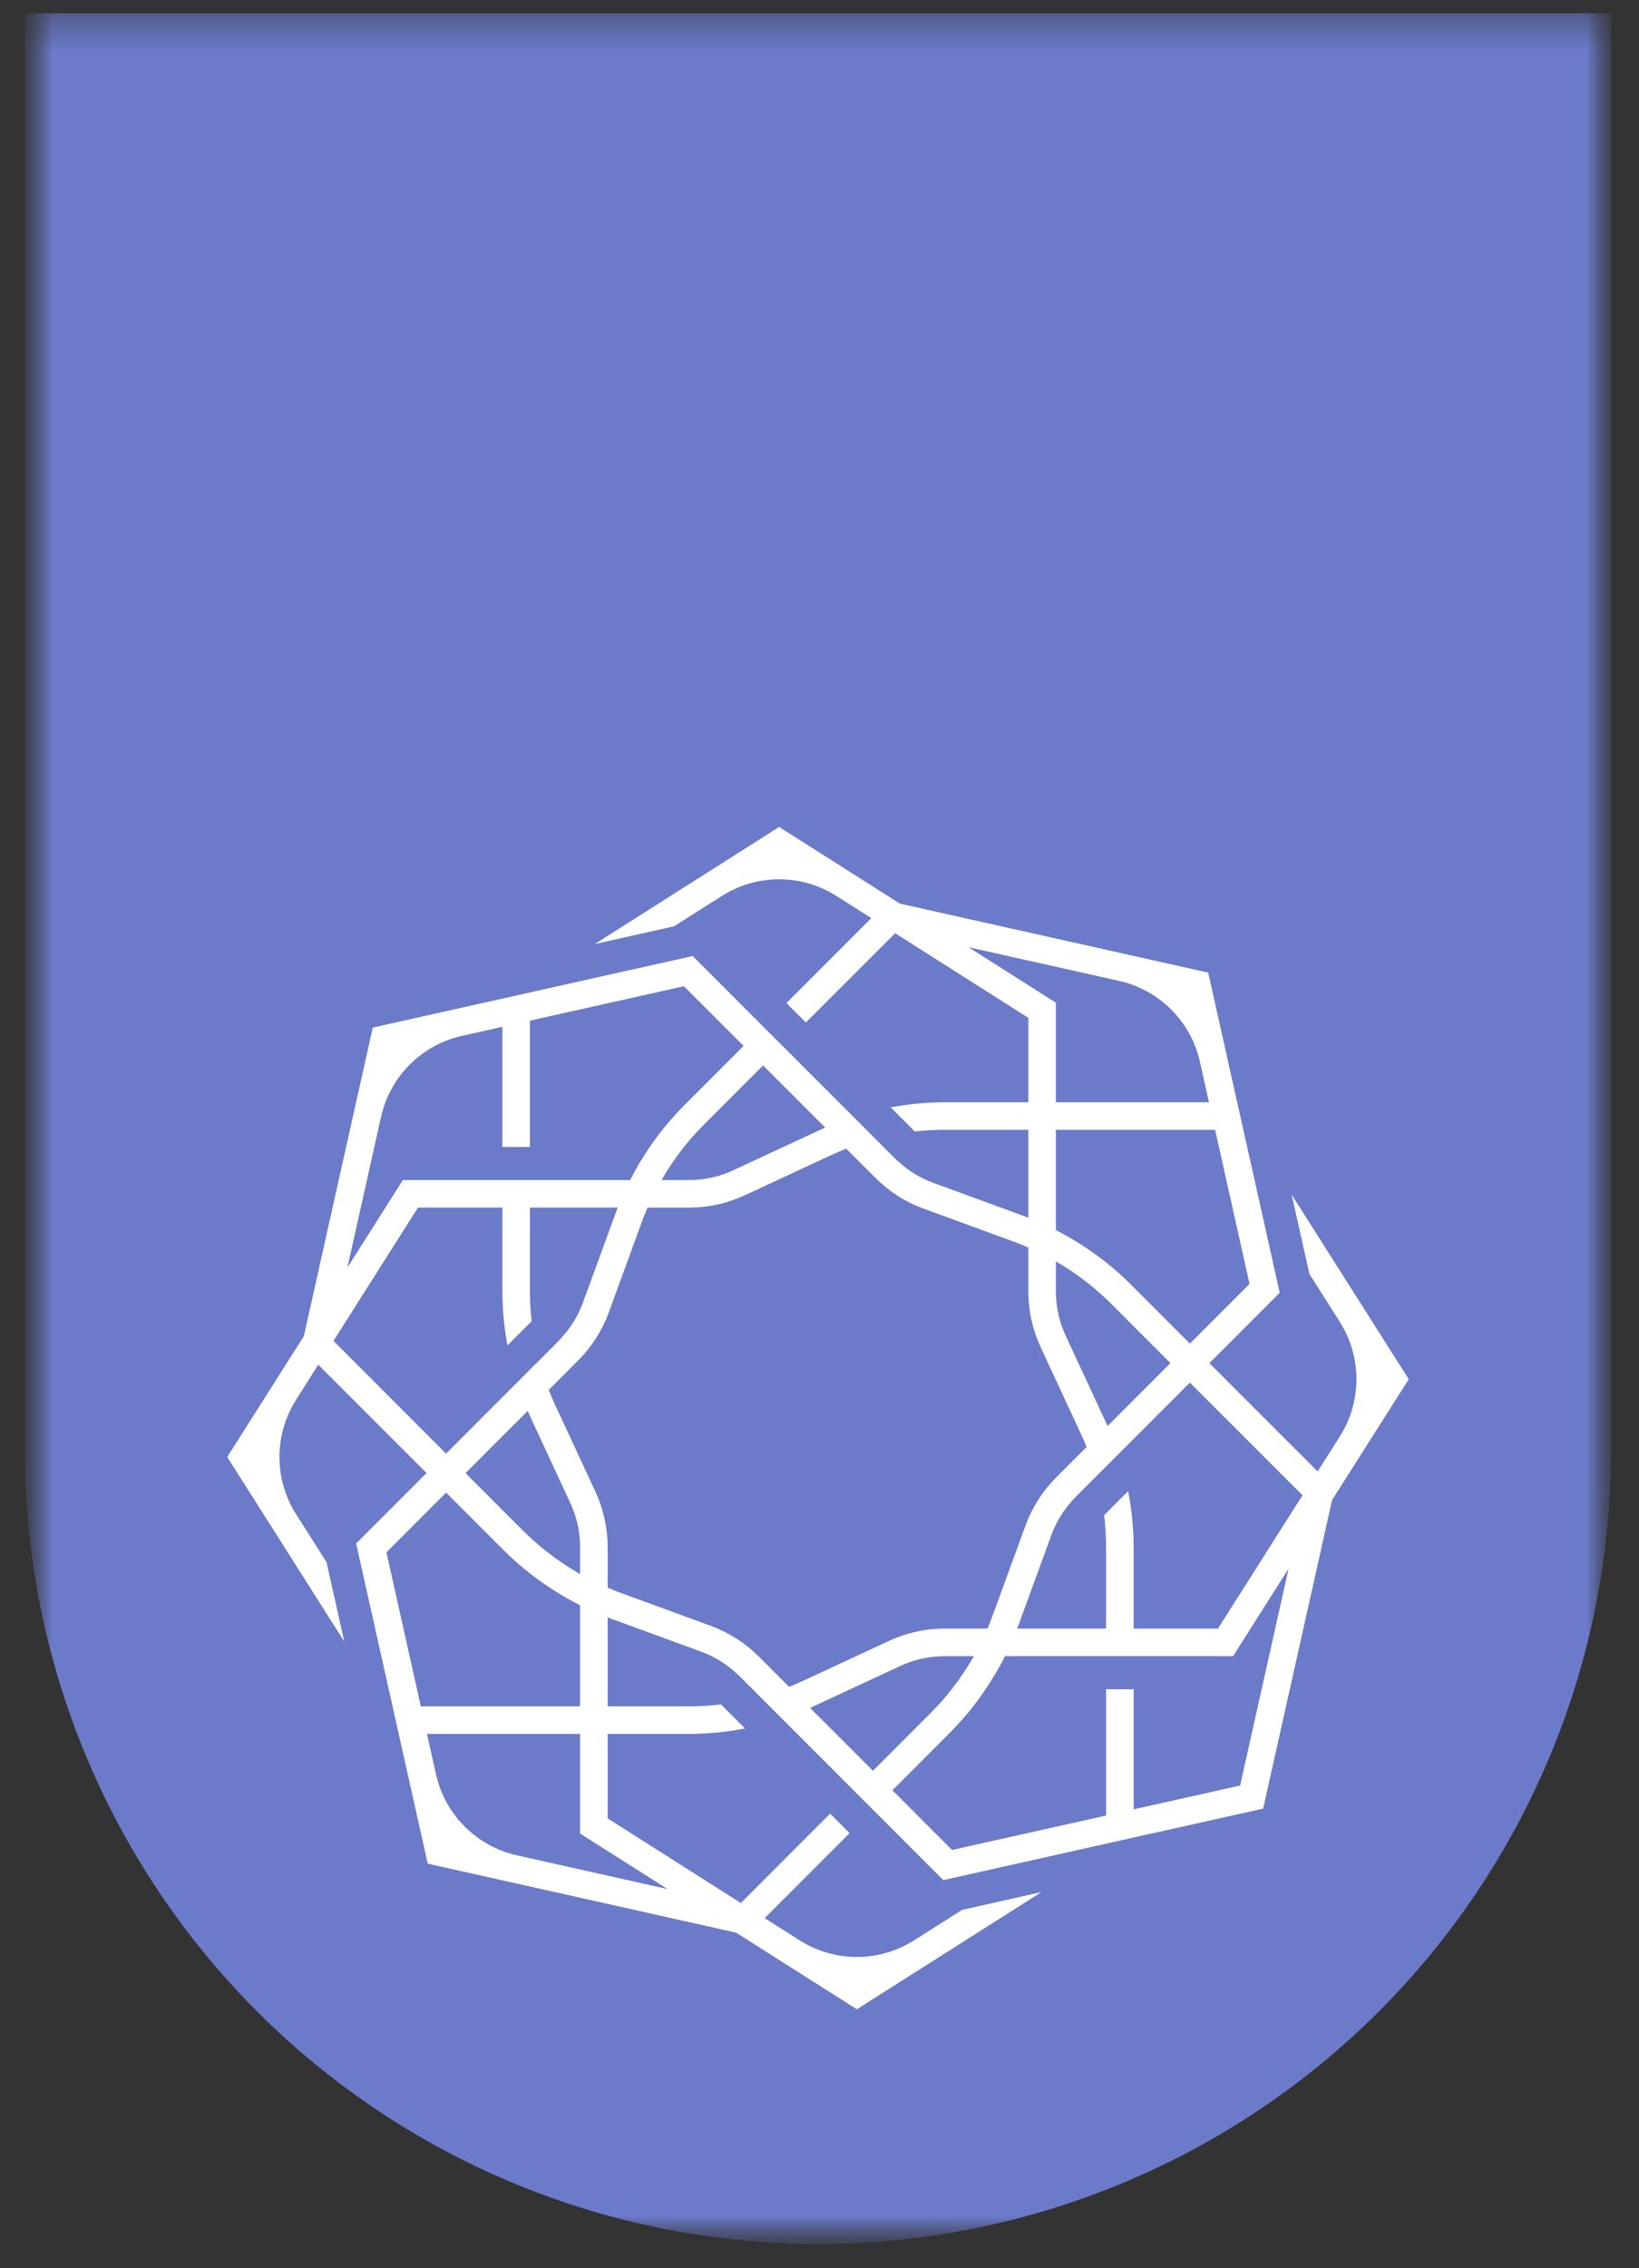 <svg width="47" height="65" viewBox="0 0 47 65" fill="none" xmlns="http://www.w3.org/2000/svg">
<rect x="0" y="0" width="47" height="65" fill="#333333" stroke="none"/>
<g clip-path="url(#clip0_6725_24734)">
<mask id="mask0_6725_24734" style="mask-type:luminance" maskUnits="userSpaceOnUse" x="0" y="0" width="47" height="65">
<path d="M46.288 0.37H0.712V64.37H46.288V0.37Z" fill="white"/>
</mask>
<g mask="url(#mask0_6725_24734)">
<mask id="mask1_6725_24734" style="mask-type:luminance" maskUnits="userSpaceOnUse" x="0" y="-61" width="47" height="126">
<path d="M0.712 64.303H46.201V-60.389H0.712V64.303Z" fill="white"/>
</mask>
<g mask="url(#mask1_6725_24734)">
<path d="M23.456 64.303C17.424 64.303 11.639 61.907 7.374 57.642C3.108 53.377 0.712 47.592 0.712 41.559V-37.644C0.712 -43.676 3.108 -49.462 7.374 -53.727C11.639 -57.992 17.424 -60.389 23.456 -60.389C26.443 -60.389 29.401 -59.8 32.16 -58.657C34.92 -57.514 37.427 -55.839 39.539 -53.727C41.651 -51.615 43.326 -49.108 44.469 -46.348C45.612 -43.589 46.2 -40.631 46.2 -37.644V41.559C46.2 47.592 43.804 53.377 39.539 57.642C35.273 61.907 29.488 64.303 23.456 64.303Z" fill="#6B7BCA"/>
<path d="M37.04 34.234L37.549 36.508L38.421 37.881C38.732 38.372 38.897 38.941 38.897 39.523C38.897 40.104 38.732 40.673 38.421 41.164L37.785 42.166L35.349 39.732L34.68 39.062L36.697 37.045L36.05 34.146L35.541 31.872L34.646 27.871L28.534 26.504L25.805 25.894L22.343 23.698L17.055 27.053L19.329 26.544L20.701 25.674C21.192 25.362 21.761 25.197 22.342 25.197C22.924 25.197 23.493 25.362 23.984 25.674L24.985 26.309L22.551 28.743L23.109 29.301L25.669 26.743L29.489 29.167V31.587H27.079C26.563 31.588 26.048 31.637 25.541 31.732L26.232 32.424C26.514 32.392 26.796 32.376 27.079 32.376H29.489V34.897C29.445 34.88 29.402 34.861 29.358 34.845L26.747 33.89C26.387 33.756 26.057 33.555 25.774 33.296C25.744 33.27 25.713 33.245 25.685 33.217C25.679 33.211 25.673 33.207 25.669 33.202L25.106 32.639H25.107L24.472 32.003L22.439 29.972L21.882 29.415L19.863 27.396L19.718 27.429L19.651 27.444L16.968 28.043L14.694 28.552L10.69 29.446L9.323 35.561L8.713 38.29L6.516 41.751L9.873 47.041L9.364 44.767L8.491 43.393C8.18 42.902 8.014 42.333 8.014 41.751C8.014 41.17 8.18 40.601 8.491 40.11L9.127 39.108L11.562 41.542L12.231 42.212L10.213 44.23L10.215 44.24L10.26 44.442L10.861 47.127L11.37 49.402L12.266 53.405L18.38 54.771L21.109 55.382L24.571 57.578L29.863 54.22L27.589 54.729L26.213 55.602C25.722 55.913 25.153 56.079 24.571 56.079C23.99 56.079 23.421 55.913 22.93 55.602L21.928 54.966L24.363 52.53L23.805 51.972L21.245 54.533L17.425 52.108V49.687H19.764C20.301 49.686 20.837 49.633 21.364 49.53L20.675 48.841C20.373 48.879 20.069 48.898 19.765 48.898H17.425V46.346C17.452 46.357 17.479 46.369 17.506 46.379L20.117 47.334C20.499 47.476 20.848 47.694 21.142 47.974L21.145 47.972L21.195 48.02L21.794 48.62L22.427 49.252L24.475 51.301L25.032 51.858L27.05 53.876L29.95 53.228L32.224 52.719L36.222 51.828L37.589 45.714L38.199 42.985L40.397 39.523L37.04 34.234ZM35.832 36.792L34.122 38.503L32.418 36.799C32.052 36.434 31.652 36.104 31.226 35.813C30.922 35.605 30.606 35.416 30.278 35.249V32.376H34.845L35.832 36.792ZM33.564 39.061L31.759 40.866C31.747 40.839 31.737 40.812 31.725 40.785L30.554 38.264C30.383 37.894 30.29 37.493 30.28 37.086H30.278V36.147C30.61 36.338 30.926 36.554 31.226 36.792C31.448 36.968 31.659 37.156 31.86 37.356L33.564 39.061ZM27.772 27.143L30.501 27.753L32.089 28.108C32.656 28.235 33.176 28.52 33.587 28.931C33.998 29.343 34.283 29.862 34.41 30.429L34.669 31.587H30.278V28.733L27.772 27.143ZM21.881 30.53L23.665 32.314C23.622 32.333 23.578 32.35 23.535 32.37L21.014 33.541C20.665 33.702 20.289 33.794 19.906 33.812C19.874 33.814 19.841 33.815 19.809 33.815C19.794 33.815 19.78 33.815 19.765 33.815H18.969C19.16 33.484 19.375 33.168 19.613 32.868C19.789 32.647 19.978 32.435 20.178 32.235L21.881 30.53ZM10.572 33.592L10.927 32.004C11.054 31.437 11.339 30.917 11.751 30.506C12.161 30.095 12.681 29.81 13.248 29.683L14.407 29.424V32.867H15.196V29.248L19.611 28.261L21.323 29.972L19.619 31.676C19.255 32.042 18.925 32.441 18.634 32.867C18.425 33.171 18.236 33.488 18.069 33.817H15.196H14.407H11.552L11.436 34L9.962 36.323L10.572 33.592ZM12.121 40.984L9.562 38.425L11.986 34.605H14.407V37.015C14.408 37.531 14.457 38.046 14.552 38.553L15.244 37.862C15.212 37.581 15.195 37.298 15.195 37.015V34.605H17.716C17.7 34.649 17.681 34.692 17.664 34.736L16.709 37.348C16.575 37.707 16.374 38.037 16.115 38.32C16.088 38.349 16.063 38.38 16.035 38.409C16.03 38.414 16.026 38.42 16.021 38.425L15.458 38.989C15.458 38.989 15.458 38.989 15.458 38.987L14.823 39.622C14.823 39.622 14.823 39.622 14.823 39.623C14.823 39.623 14.823 39.623 14.823 39.623L12.791 41.655L12.121 40.984ZM16.36 43.082C16.521 43.43 16.613 43.806 16.632 44.19C16.633 44.222 16.634 44.255 16.634 44.286C16.634 44.301 16.634 44.316 16.634 44.33V45.107C16.304 44.918 15.987 44.706 15.687 44.47C15.448 44.283 15.22 44.082 15.004 43.868L13.35 42.214L15.133 40.431C15.153 40.474 15.17 40.518 15.189 40.561L16.36 43.082ZM11.081 44.484L12.792 42.772L14.446 44.426C14.826 44.804 15.242 45.145 15.687 45.444C15.991 45.65 16.307 45.836 16.634 46.001V48.898H12.068L11.081 44.484ZM19.142 54.132L16.413 53.522L14.824 53.167C14.257 53.04 13.738 52.754 13.326 52.343C12.915 51.932 12.63 51.413 12.503 50.846L12.244 49.687H16.634V52.541L16.738 52.608L16.817 52.658L19.142 54.132ZM22.628 48.338L21.753 47.463C21.366 47.078 20.901 46.781 20.389 46.593L17.778 45.638C17.659 45.594 17.541 45.547 17.425 45.497V44.33C17.424 43.785 17.305 43.245 17.076 42.75L15.905 40.228C15.844 40.098 15.788 39.965 15.735 39.83L16.581 38.984C16.967 38.597 17.264 38.132 17.453 37.62L18.408 35.008C18.458 34.873 18.512 34.739 18.569 34.606H19.765C20.311 34.605 20.85 34.486 21.346 34.257L23.867 33.086C23.998 33.026 24.131 32.969 24.266 32.916L25.112 33.762C25.498 34.147 25.963 34.444 26.475 34.631L29.087 35.587C29.222 35.635 29.356 35.691 29.489 35.748V37.015C29.49 37.561 29.609 38.1 29.838 38.595L31.009 41.117C31.062 41.231 31.112 41.348 31.159 41.465L30.283 42.342C29.898 42.728 29.601 43.193 29.412 43.705L28.457 46.316C28.414 46.435 28.367 46.553 28.317 46.669H27.079C26.533 46.67 25.994 46.789 25.499 47.018L22.978 48.189C22.863 48.242 22.747 48.292 22.629 48.339M23.228 48.94C23.255 48.928 23.282 48.917 23.309 48.905L25.83 47.734C26.201 47.563 26.602 47.471 27.01 47.461V47.459H27.928C27.74 47.79 27.527 48.106 27.291 48.406C27.104 48.646 26.902 48.874 26.687 49.09L25.033 50.744L23.228 48.94ZM36.951 44.953L36.341 47.682L35.562 51.166L32.508 51.849V48.407H31.718V52.026L27.301 53.013L25.591 51.302L27.245 49.647C27.623 49.266 27.964 48.85 28.263 48.405C28.469 48.101 28.656 47.785 28.821 47.458H35.36L36.951 44.951V44.953ZM34.926 46.669H32.508V44.33C32.506 43.793 32.453 43.258 32.35 42.73L31.661 43.42C31.698 43.722 31.717 44.026 31.718 44.33V46.669H29.166C29.177 46.642 29.189 46.615 29.199 46.587L30.154 43.976C30.296 43.595 30.514 43.246 30.795 42.951L30.792 42.949L31.441 42.299L32.074 41.667L33.757 39.983L34.121 39.62L34.792 40.29L37.351 42.848L34.926 46.669Z" fill="white"/>
</g>
</g>
</g>
<defs>
<clipPath id="clip0_6725_24734">
<rect width="45.576" height="64" fill="white" transform="translate(0.712 0.37)"/>
</clipPath>
</defs>
</svg>
